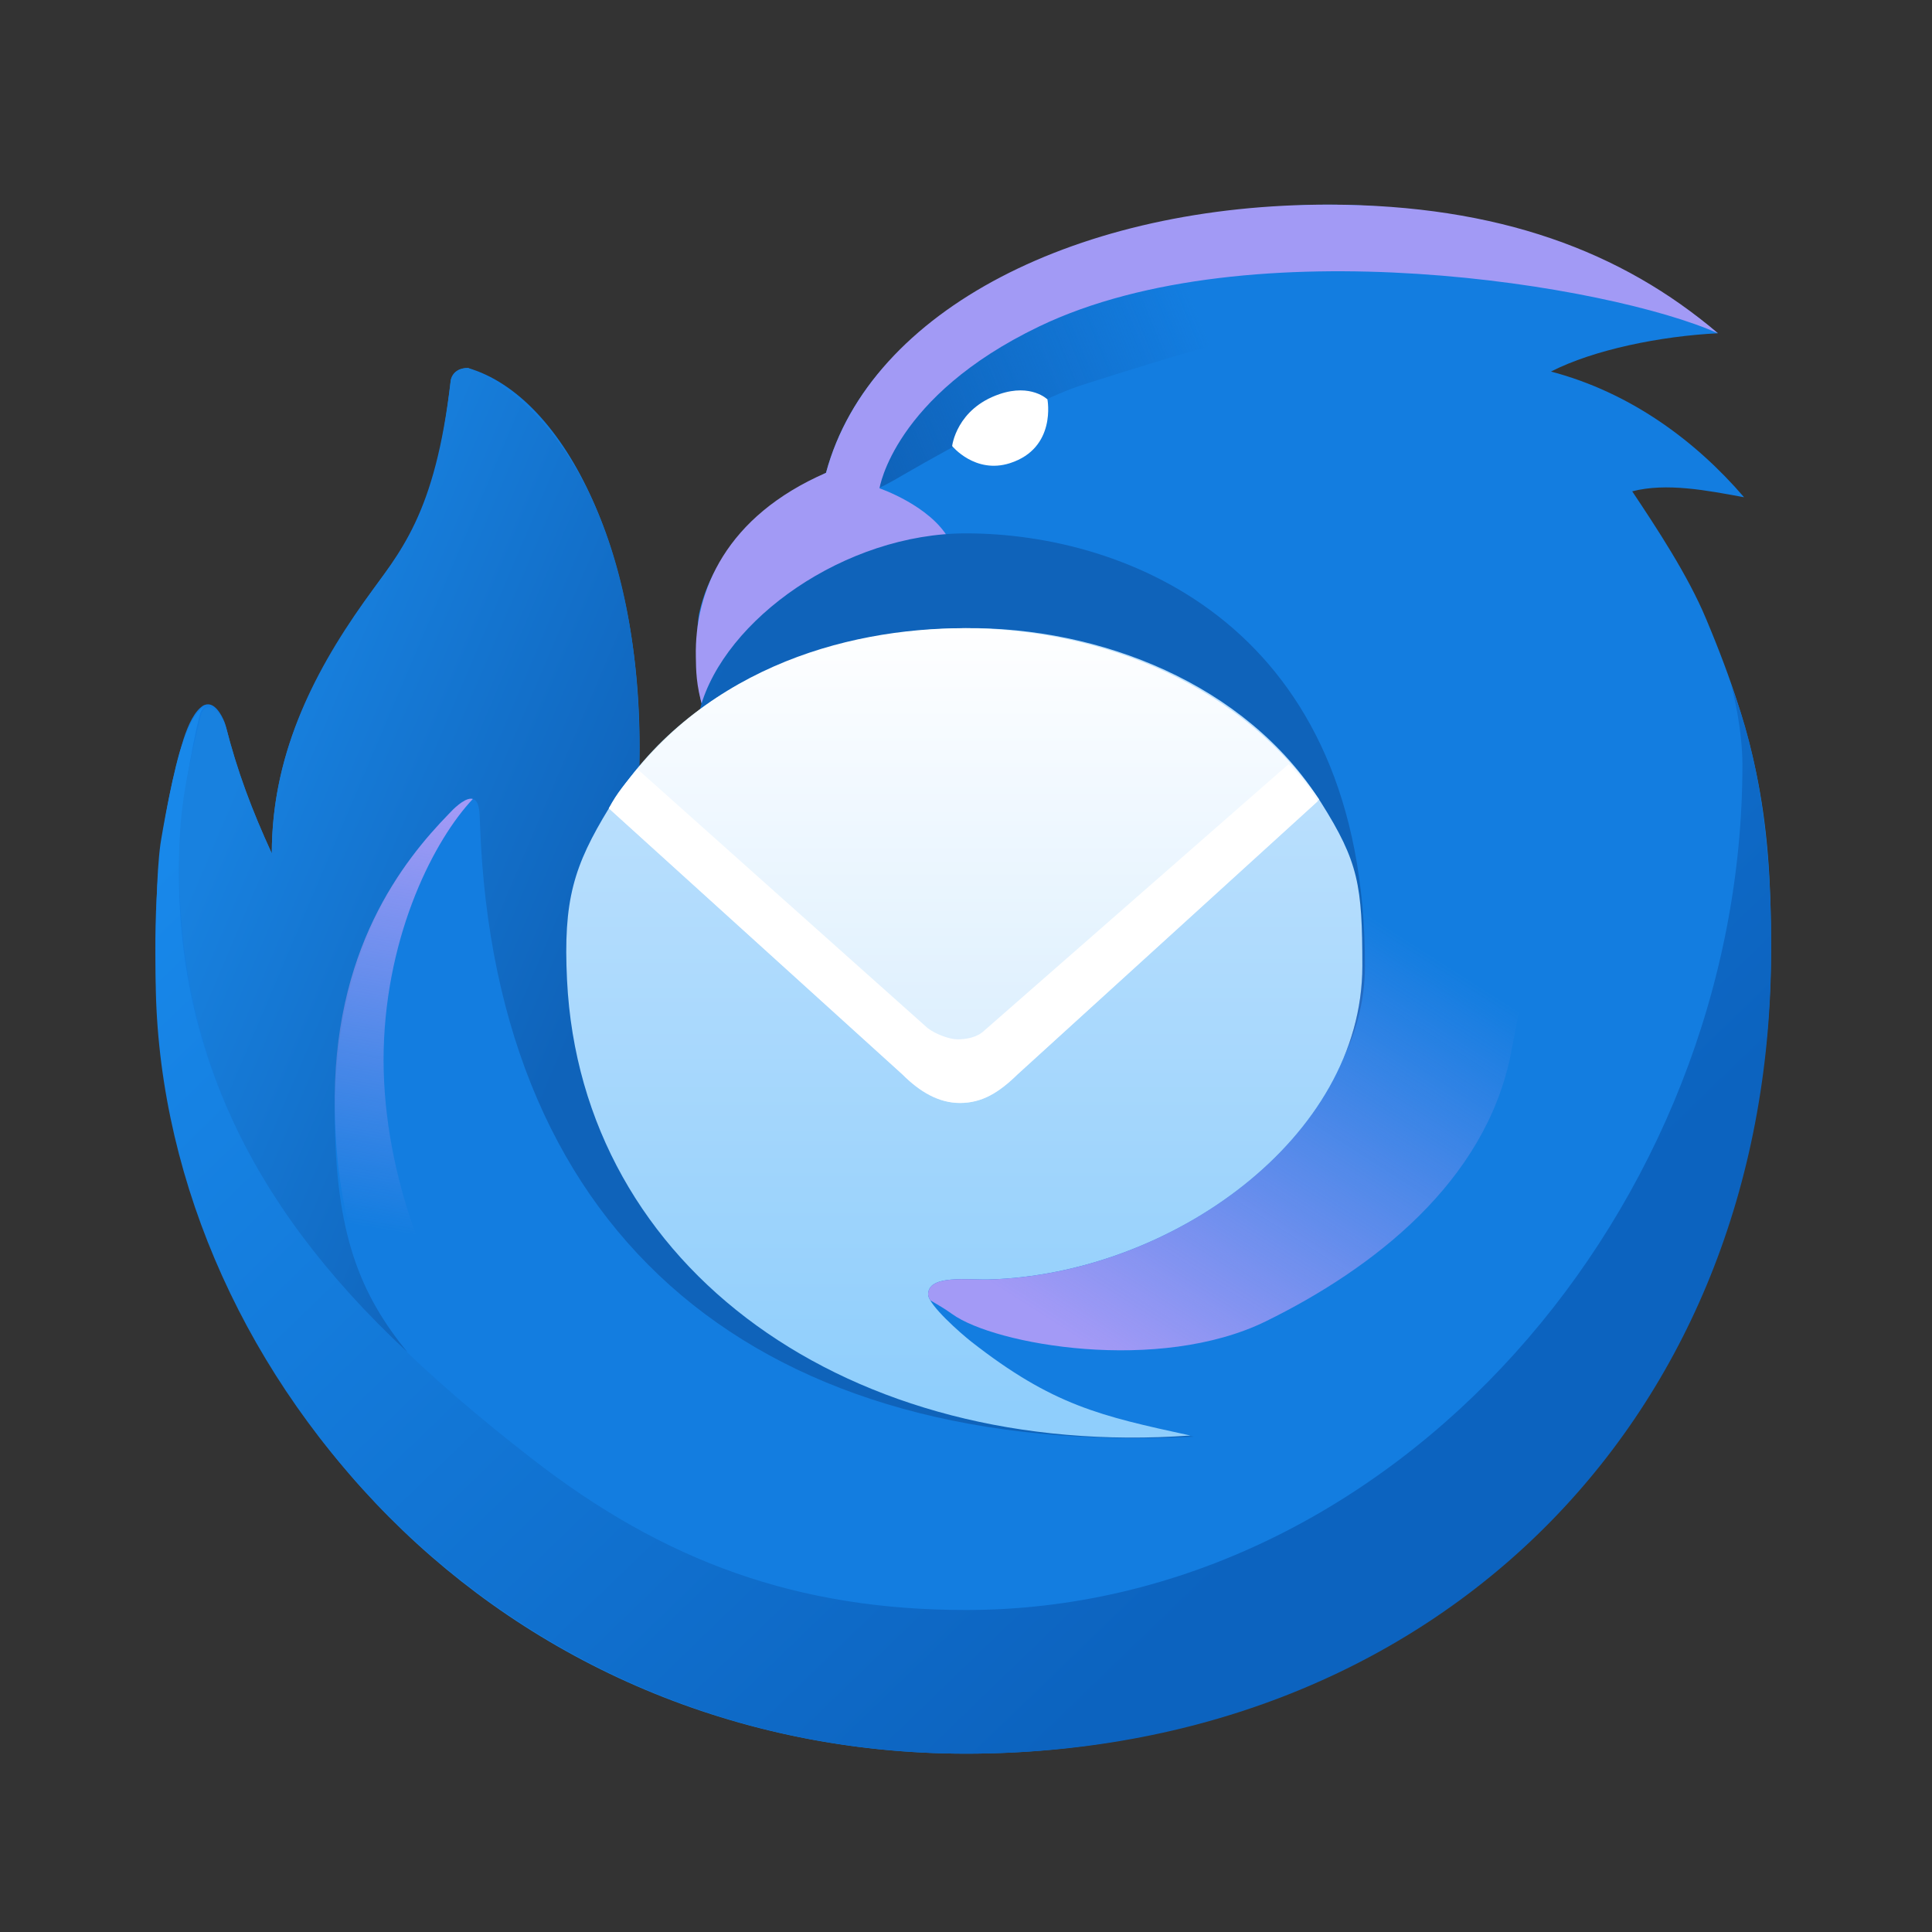 <svg clip-rule="evenodd" fill-rule="evenodd" stroke-linejoin="round" stroke-miterlimit="2" viewBox="0 0 48 48" xmlns="http://www.w3.org/2000/svg">
 <rect x="0" y="0" width="48" height="48" fill="#333333" stroke="none"/>
 <linearGradient id="a" x2="1" gradientTransform="matrix(21.595 22.609 -15.261 14.576 4.448 20.868)" gradientUnits="userSpaceOnUse">
  <stop stop-color="#1888ea" offset="0"/>
  <stop stop-color="#0c63bf" offset="1"/>
 </linearGradient>
 <linearGradient id="b" x2="1" gradientTransform="matrix(8.128 -3.272 1.114 2.767 21.856 11.572)" gradientUnits="userSpaceOnUse">
  <stop stop-color="#0f63ba" offset="0"/>
  <stop stop-color="#0f63ba" stop-opacity="0" offset="1"/>
 </linearGradient>
 <linearGradient id="c" x2="1" gradientTransform="matrix(9.446 4 -3.824 9.03 4.71 22)" gradientUnits="userSpaceOnUse">
  <stop stop-color="#1881df" offset="0"/>
  <stop stop-color="#0f63ba" offset="1"/>
 </linearGradient>
 <linearGradient id="d" x2="1" gradientTransform="matrix(-5.211e-5 15.891 -17.48 -5.732e-5 24 19.07)" gradientUnits="userSpaceOnUse">
  <stop stop-color="#bce0fd" offset="0"/>
  <stop stop-color="#8fcefc" offset="1"/>
 </linearGradient>
 <linearGradient id="e" x2="1" gradientTransform="matrix(-5.211e-5 12 -8 -3.474e-5 24 14)" gradientUnits="userSpaceOnUse">
  <stop stop-color="#fff" offset="0"/>
  <stop stop-color="#d8edfe" offset="1"/>
 </linearGradient>
 <linearGradient id="f" x2="1" gradientTransform="matrix(6.87 -10.811 9.182 5.834 27.903 34.005)" gradientUnits="userSpaceOnUse">
  <stop stop-color="#a39af6" offset="0"/>
  <stop stop-color="#a399f5" stop-opacity="0" offset="1"/>
 </linearGradient>
 <linearGradient id="g" x2="1" gradientTransform="matrix(-1.796 10.48 -29.704 -5.091 11.287 20.084)" gradientUnits="userSpaceOnUse">
  <stop stop-color="#a39af6" offset="0"/>
  <stop stop-color="#a39af6" stop-opacity="0" offset="1"/>
 </linearGradient>
 <path transform="translate(-5.2e-5 -.431)" d="m20.522 12.178c1.1-4.08 6.14-6.266 11.478-6.628 4.072-.276 8.301 1.131 10.681 3.161-1.42.07-3.085.407-4.147.951 1.956.516 3.577 1.703 4.797 3.123-.92-.17-1.929-.367-2.779-.147.6.9 1.384 2.085 1.834 3.165 1.3 3.09 1.624 5.067 1.614 8.197 0 11.54-8.57 20-20 20s-20.086-9.046-20.141-19.906c-.009-1.8.172-3.524.702-5.304.12-.37.28-.7.49-.83.04-.02.08-.03.12-.03.22 0 .39.37.43.51.29 1.14.662 2.126 1.152 3.196 0-2.37.959-4.384 2.299-6.264.9-1.25 1.756-2.138 2.146-5.488 0 0 .03-.31.43-.31 2.43.71 4.397 4.712 4.255 9.921 1.61.24 1.586-1.457 1.586-1.457-.21-.59-.168-2.044-.101-2.357.258-1.209 1.097-2.386 3.154-3.503z" fill="#137de0" fill-rule="nonzero"/>
 <path d="m43 17c.08.24.29 1.18.29 2 0 11-8.65 21-19.29 21-4.16 0-7.484-1.185-10.804-3.775-5.14-3.99-8.751-8.246-8.751-14.536 0-1.43.33-3.19.51-3.9.05-.2.12-.24.21-.24-.03 0-.09.01-.12.03-.22.15-.35.45-.49.83-.23.58-.54 2.35-.57 2.57-.1.73-.113 1.975-.118 3.185-.037 9.682 8.317 19.405 20.133 19.405 11.43 0 19.811-8.031 20-19.569.048-2.95-.297-5.2-1-7z" fill="url(#a)" fill-rule="nonzero"/>
 <path d="m22.482 11.774s3.07-1.783 4.398-2.207c4.581-1.461 6.716-2.036 11.903-1.786 2.27.11.795-1.089-.898-1.31-1.692-.221-7.581-1.222-10.819.192-3.239 1.413-5.506 4.46-5.55 4.909s-.6 1.133.966.202z" fill="url(#b)"/>
 <path d="m42.681 8.28c-2.663-1.195-11.628-2.685-16.864-.169-3.613 1.735-3.966 4.021-3.966 4.021s1.253.427 1.72 1.254c.467.826-.981 3.276-.981 3.276l-5.121.945c-.179-.59-.175-.965-.181-1.285-.035-1.65.754-3.495 3.234-4.575 1.1-4.08 6.323-6.675 12.509-6.663 4.2.008 7.27 1.166 9.65 3.196z" fill="#a29af5"/>
 <g fill-rule="nonzero">
  <path d="m4.98 17.813c-.3 1.26-.532 2.216-.532 3.626 0 4.47 1.567 8.313 5.673 12.156-1.16-1.43-1.804-2.912-1.804-5.992 0-4 1.708-6.226 2.838-7.386.1-.11.363-.373.543-.373.22 0 .217.326.227.626.37 10.39 7.046 15.753 17.736 15.224-3.982-.509-6.721-2.324-7.091-2.914-.325-.519-.295-2.405 3.791-2.407 3.76-.003 7.547-2.779 7.551-6.373.009-8.432-5.912-10.749-9.912-10.749-3 0-6.008 2.137-6.608 4.357.29.96-.749 1.565-1.509 1.455.104-5.552-1.825-8.921-4.255-9.921-.39 0-.43.32-.43.32-.39 3.35-1.036 3.941-1.936 5.191-1.34 1.88-2.509 3.932-2.509 6.552-.49-1.07-.843-1.982-1.133-3.122-.04-.13-.21-.51-.43-.51-.12 0-.18.11-.21.24z" fill="url(#c)"/>
  <path d="m24.577 31.788c4.482-.13 9.27-3.502 9.27-7.788 0-2-.094-2.583-1.024-4.058-1.875-2.975-5.529-4.365-8.823-4.336-3 .027-6.794 1.072-8.868 4.469-.877 1.437-1.142 2.281-1.044 4.278.356 7.188 7.031 11.915 15.485 11.312-2.237-.486-3.419-.749-5.445-2.334-.248-.195-1.069-.912-1.069-1.174 0-.497.995-.354 1.518-.369z" fill="url(#d)"/>
  <path transform="translate(-.15 1.403)" d="m25.43 25.29c-.46.45-.88.71-1.43.71-.53 0-1-.28-1.43-.71l-7.293-6.61c2.151-3.431 5.83-4.476 8.83-4.476s6.675 1.147 8.818 4.258z" fill="url(#e)"/>
 </g>
 <path transform="translate(-.15 1.403)" d="m32.165 17.581c.311.325.495.539.724.923l-7.459 6.786c-.46.45-.88.71-1.43.71-.53 0-1-.28-1.43-.71l-7.293-6.61c.2-.391.427-.638.704-.981 0 0 7.183 6.414 7.214 6.439.184.146.542.281.744.281.214 0 .489-.045.668-.22.025-.024 7.558-6.618 7.558-6.618z" fill="#fff"/>
 <path d="m25.092 11.507c1.165-.374.931-1.584.931-1.584s-.403-.399-1.189-.132c-1.075.366-1.178 1.291-1.178 1.291s.572.702 1.436.425z" fill="#fff" fill-rule="nonzero"/>
 <path d="m23.112 32.305c-.033-.058-.053-.108-.053-.148 0-.497.995-.354 1.518-.369 4.482-.13 9.27-3.502 9.27-7.788 0-.629-.009-1.118-.051-1.538 1.226-.8 3.738-1.865 4.079-1.694.441.221.294 2.237-.339 5.417s-3.415 5.329-6.079 6.639c-2.665 1.31-6.742.589-7.801-.177-.175-.127-.362-.234-.544-.342z" fill="url(#f)"/>
 <path d="m11.748 19.85c-.946 1-2.141 3.313-2.215 6.218-.073 2.926 1.096 5.829 2.2 7.301s2.815 2.926 2.484 3.294c-.332.368-4.929-3.848-4.096-3.068-.953-1.487-1.748-3.035-1.804-5.992-.077-3.999 1.708-6.226 2.838-7.386.1-.11.363-.373.543-.373.018 0 .035.002.05.006z" fill="url(#g)"/>
</svg>
